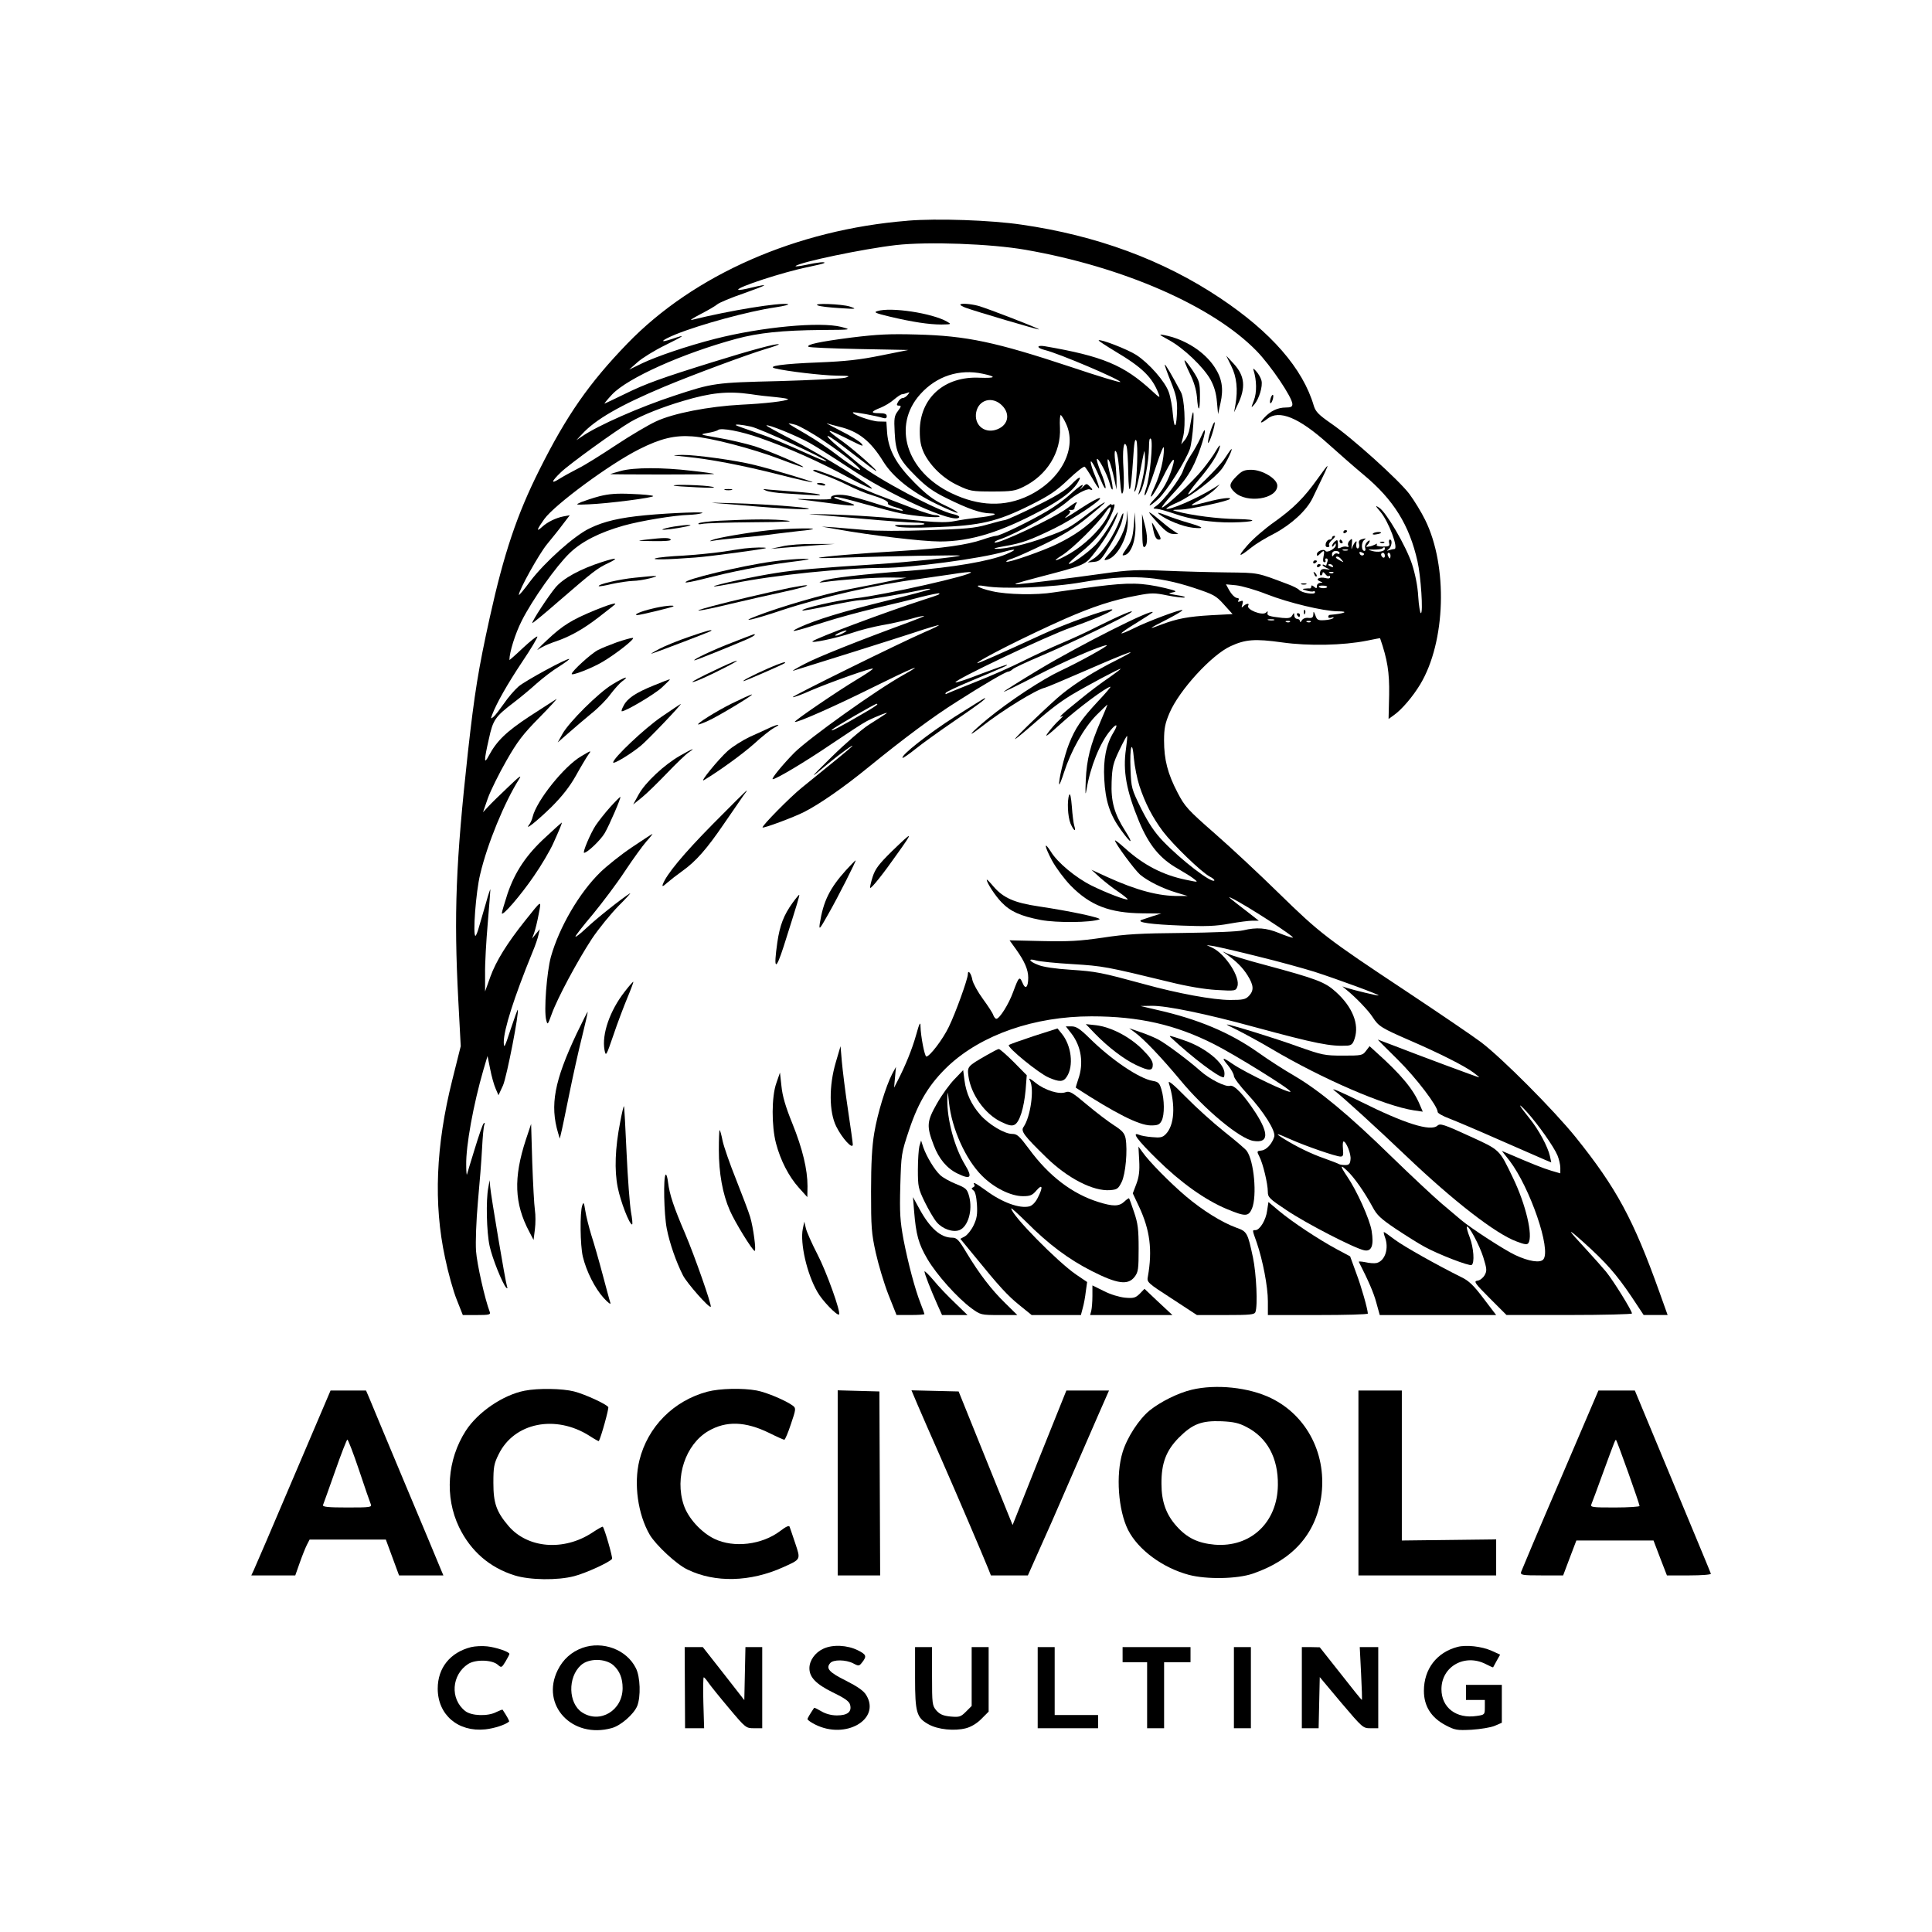 <?xml version="1.0" standalone="no"?>
<!DOCTYPE svg PUBLIC "-//W3C//DTD SVG 20010904//EN"
 "http://www.w3.org/TR/2001/REC-SVG-20010904/DTD/svg10.dtd">
<svg version="1.0" xmlns="http://www.w3.org/2000/svg"
 width="1024pt" height="1024pt" viewBox="0 0 1024 1024"
 preserveAspectRatio="xMidYMid meet">

<g transform="translate(0,1024) scale(0.1,-0.1)"
fill="#000000" stroke="none">
<path d="M4810 9070 c-588 -47 -1132 -286 -1485 -651 -203 -210 -322 -381
-466 -669 -119 -237 -188 -443 -263 -782 -61 -276 -81 -402 -116 -715 -64
-583 -75 -856 -51 -1313 l13 -245 -45 -180 c-87 -347 -100 -655 -38 -942 16
-78 44 -178 62 -222 l32 -81 74 0 c65 0 74 2 69 16 -26 68 -68 254 -73 324 -3
49 1 159 10 260 9 96 19 223 22 283 3 59 8 115 12 125 4 11 3 14 -4 7 -5 -5
-26 -66 -47 -135 -21 -69 -40 -129 -41 -135 -2 -5 -4 17 -4 50 -2 102 38 321
91 504 l22 74 14 -69 c7 -37 20 -84 29 -104 l15 -35 24 52 c20 45 87 390 78
401 -1 2 -18 -45 -38 -105 -31 -95 -35 -103 -36 -67 0 66 53 234 153 479 14
33 28 74 31 90 l7 30 -21 -25 -20 -25 11 30 c6 17 17 61 24 99 15 78 19 80
-72 -34 -95 -119 -154 -214 -184 -297 l-28 -78 0 95 c-1 52 6 172 14 265 8 94
14 175 14 180 0 6 -11 -26 -23 -70 -13 -44 -29 -101 -37 -127 -7 -27 -16 -48
-19 -48 -15 0 2 233 25 326 38 162 129 382 206 504 17 26 2 16 -56 -40 -43
-41 -92 -88 -107 -105 l-28 -30 26 75 c15 41 59 130 98 198 58 102 89 142 175
229 57 58 97 102 90 98 -8 -5 -71 -46 -141 -91 -126 -83 -175 -131 -217 -209
-26 -50 -27 -30 0 88 22 102 33 118 134 195 33 25 87 70 120 100 33 29 86 70
118 89 31 20 56 38 54 40 -8 7 -231 -114 -268 -145 -22 -19 -57 -60 -78 -91
-22 -31 -46 -63 -55 -70 -15 -13 -16 -11 -7 12 24 62 79 159 158 278 48 71 84
132 81 135 -4 3 -38 -25 -77 -61 -39 -37 -71 -65 -71 -63 0 41 31 140 65 207
55 110 183 291 254 359 64 62 159 110 286 146 93 26 270 55 346 57 24 1 55 4
69 9 32 9 -161 2 -300 -11 -135 -13 -218 -32 -294 -69 -81 -38 -238 -179 -315
-280 -33 -45 -61 -78 -61 -73 0 25 107 217 149 268 27 33 66 81 85 107 l36 47
-33 -6 c-41 -8 -86 -30 -114 -56 -33 -30 -28 -14 12 42 56 77 349 293 503 370
113 57 188 75 282 68 97 -7 316 -64 466 -121 65 -25 120 -44 121 -42 7 6 -177
85 -258 111 -46 14 -131 34 -189 44 -103 18 -104 18 -60 26 25 4 50 11 56 16
16 13 122 -7 221 -42 157 -55 318 -127 474 -212 58 -31 112 -57 119 -57 26 0
-286 192 -424 261 -76 39 -136 72 -134 74 7 8 159 -54 228 -92 36 -20 126 -77
200 -126 221 -149 570 -307 594 -269 3 5 -11 13 -32 17 -79 15 -406 189 -498
265 -27 23 -77 64 -111 92 -65 54 -78 77 -21 37 18 -12 71 -53 118 -89 47 -37
92 -70 100 -75 30 -15 -107 106 -170 152 -107 76 -99 78 42 7 60 -30 69 -33
53 -14 -11 12 -60 42 -110 67 -49 25 -82 42 -71 39 10 -4 39 -11 65 -18 101
-24 166 -76 233 -185 51 -82 149 -160 281 -224 59 -29 110 -50 113 -47 2 3
-29 22 -71 41 -59 28 -94 55 -158 119 -97 98 -137 171 -145 263 l-4 60 -42 1
c-39 1 -144 39 -135 48 4 4 123 -18 162 -30 11 -3 17 0 17 10 0 12 -11 16 -42
16 -46 0 -42 9 12 30 19 8 50 26 68 42 18 15 37 28 42 28 4 0 17 3 27 7 16 6
16 5 4 -10 -7 -9 -19 -17 -27 -17 -7 0 -18 -9 -24 -20 -9 -16 -8 -20 5 -20 13
0 12 -5 -6 -29 -19 -25 -21 -39 -17 -112 5 -108 23 -145 113 -234 55 -55 91
-81 165 -117 113 -56 178 -78 228 -79 54 -1 14 -15 -68 -23 -36 -4 -90 -12
-120 -18 -39 -8 -86 -7 -165 0 -191 20 -386 33 -520 36 -71 2 -105 2 -75 0 30
-3 155 -13 277 -24 122 -11 244 -20 272 -20 28 0 51 -3 51 -7 0 -5 -39 -7 -87
-6 -71 2 -82 0 -58 -8 19 -6 96 -8 210 -3 230 8 321 29 495 116 102 51 138 75
202 136 42 40 81 71 87 68 5 -3 23 -31 41 -62 17 -31 33 -54 35 -52 3 2 -7 31
-20 64 -14 32 -24 66 -24 74 0 19 25 -27 56 -100 12 -30 23 -46 23 -34 0 11
-11 49 -26 83 -14 35 -23 65 -20 68 8 8 54 -80 67 -127 6 -25 14 -40 16 -33 2
6 -3 38 -11 71 -19 70 -21 112 -4 72 5 -14 16 -52 23 -85 l13 -60 0 45 c0 25
-3 71 -7 103 -4 31 -4 57 0 57 10 0 18 -45 25 -149 6 -73 9 -89 16 -70 5 13 6
67 3 120 -7 102 1 163 16 124 4 -11 8 -74 9 -140 3 -141 14 -109 26 74 5 83 9
109 17 96 10 -18 4 -204 -8 -255 -5 -18 -4 -21 3 -10 5 8 16 53 25 100 9 47
18 94 21 105 2 11 4 -5 5 -35 1 -48 -11 -112 -34 -185 -3 -11 1 -7 10 9 21 35
44 160 45 236 0 36 3 51 10 44 13 -13 -5 -208 -26 -265 -8 -24 -10 -39 -4 -33
6 6 31 71 55 145 29 88 44 123 44 103 1 -55 -19 -137 -49 -203 -44 -94 -8 -54
42 46 50 102 73 126 52 56 -21 -69 -51 -123 -92 -165 -46 -48 -34 -49 18 -2
43 39 144 200 167 265 7 22 15 82 18 132 4 90 -2 82 -20 -25 -3 -20 -14 -47
-25 -60 l-19 -23 11 45 c13 59 6 198 -13 232 -50 94 -82 148 -85 145 -2 -2 12
-41 31 -88 27 -66 34 -97 34 -144 -2 -100 -14 -121 -22 -35 -3 41 -13 96 -22
121 -19 56 -105 154 -173 198 -45 29 -191 86 -199 77 -2 -2 38 -28 89 -59 143
-85 195 -136 229 -224 9 -24 6 -23 -35 15 -149 137 -261 184 -569 237 -44 7
-44 -9 0 -20 76 -18 410 -161 401 -170 -3 -3 -120 32 -259 79 -401 133 -554
166 -820 173 -143 4 -206 1 -345 -16 -170 -22 -241 -37 -229 -49 4 -4 124 -9
268 -12 l262 -5 -145 -29 c-113 -23 -186 -31 -330 -37 -189 -7 -281 -20 -230
-32 61 -15 248 -37 323 -38 71 -1 77 -2 47 -11 -19 -5 -177 -13 -350 -18 -341
-8 -352 -10 -555 -77 -183 -60 -406 -158 -490 -216 l-30 -20 30 32 c71 78 204
154 435 251 153 64 439 170 538 200 41 12 72 23 70 25 -7 7 -148 -31 -353 -95
-267 -83 -354 -114 -465 -169 -52 -25 -99 -48 -105 -50 -5 -2 13 20 40 49 83
87 373 217 657 294 119 32 243 45 453 47 159 1 160 1 105 16 -113 29 -423 0
-670 -63 -145 -37 -307 -92 -385 -129 l-70 -34 45 40 c25 22 90 62 145 89 106
52 114 60 39 34 -74 -25 -62 -9 18 24 129 52 384 122 528 143 47 7 77 15 66
17 -44 9 -306 -33 -511 -84 -11 -2 12 12 50 32 39 20 78 43 87 51 9 8 72 35
140 58 132 47 141 54 39 30 -35 -9 -66 -14 -68 -11 -12 12 238 94 372 121 44
9 81 18 84 21 8 8 -33 4 -97 -10 -34 -7 -59 -10 -55 -6 24 21 359 91 532 111
169 19 503 7 686 -25 517 -90 993 -298 1225 -536 75 -77 190 -247 190 -282 0
-14 -8 -18 -35 -18 -42 0 -81 -18 -114 -54 -29 -31 -20 -34 16 -6 63 50 167 7
322 -132 57 -51 141 -125 188 -164 159 -132 243 -267 286 -459 18 -78 31 -275
18 -275 -4 0 -11 40 -14 88 -3 56 -16 119 -33 172 -31 95 -137 276 -174 299
-22 14 -22 12 6 -21 44 -51 99 -198 74 -198 -5 0 -17 -3 -27 -6 -14 -5 -15 -4
-4 4 17 12 23 52 8 52 -5 0 -7 -8 -4 -19 4 -15 -1 -18 -34 -18 -24 0 -36 4
-32 10 4 6 1 7 -8 1 -8 -4 -23 -10 -34 -11 -15 -3 -17 -1 -7 9 6 6 12 16 12
21 0 5 -7 2 -15 -7 -8 -8 -12 -22 -9 -30 3 -9 1 -16 -4 -16 -17 0 -18 44 -2
57 12 10 11 11 -8 6 -17 -4 -22 -11 -19 -24 3 -11 1 -22 -4 -25 -9 -5 -13 10
-9 31 3 18 -18 -9 -24 -30 -3 -11 -4 -3 -1 18 3 33 2 36 -11 22 -9 -8 -12 -20
-8 -26 4 -7 1 -10 -7 -7 -8 3 -22 1 -32 -4 -9 -5 -17 -5 -16 -1 1 4 1 16 0 27
-1 15 -4 16 -16 6 -8 -7 -15 -18 -15 -24 0 -6 5 -4 10 4 9 13 10 13 10 0 0
-17 -47 -43 -55 -30 -8 13 -45 -1 -45 -17 0 -12 2 -12 16 1 22 23 26 20 19
-14 -4 -20 -3 -30 5 -30 6 0 8 5 5 10 -3 6 -1 10 5 10 7 0 9 -7 6 -16 -3 -9
-6 -18 -6 -20 0 -3 -4 -2 -10 1 -5 3 -10 4 -10 0 0 -3 10 -10 23 -16 21 -9 21
-9 -5 -6 -19 3 -28 -1 -31 -15 -3 -10 -1 -18 4 -18 5 0 9 6 9 13 1 7 6 5 14
-5 7 -10 16 -15 19 -11 4 3 7 1 7 -6 0 -7 -9 -9 -24 -5 -32 8 -58 -6 -30 -17
17 -7 17 -8 2 -8 -10 -1 -18 -8 -18 -17 0 -14 -3 -14 -15 -4 -10 9 -15 9 -15
1 0 -6 -3 -10 -7 -10 -5 1 -17 0 -28 -1 -15 -1 -13 -4 9 -10 16 -5 33 -7 38
-4 4 3 8 0 8 -6 0 -14 -71 -3 -85 14 -5 6 -32 20 -60 30 -164 62 -152 60 -320
62 -88 1 -237 5 -330 9 -146 6 -192 4 -320 -14 -194 -27 -386 -51 -455 -57
-41 -4 -15 5 95 34 267 70 253 64 312 139 54 68 106 158 117 203 4 14 -11 -8
-33 -49 -22 -41 -60 -94 -83 -118 -44 -45 -135 -109 -143 -101 -3 2 27 30 65
61 70 57 117 112 150 177 25 50 35 84 21 76 -6 -4 -11 -3 -11 2 0 6 -28 -18
-62 -52 -73 -72 -129 -112 -224 -159 -75 -37 -262 -102 -270 -94 -3 3 12 11
33 17 21 7 97 41 169 76 95 46 157 83 227 140 53 43 95 79 93 81 -2 3 -43 -25
-90 -61 -100 -76 -112 -83 -228 -125 -98 -36 -206 -61 -258 -60 -21 1 -3 6 44
14 93 16 137 32 266 95 98 48 265 160 238 160 -9 0 -49 -22 -89 -48 -90 -59
-111 -70 -81 -44 15 14 18 22 10 26 -7 3 -4 4 7 3 11 -1 20 3 20 8 0 6 4 16 9
24 11 17 -3 10 -49 -24 -72 -53 -370 -193 -383 -180 -3 3 9 10 27 16 95 33
299 148 361 203 38 34 101 68 116 62 18 -7 18 -1 -2 18 -14 14 -17 14 -37 -7
-12 -13 -16 -15 -8 -5 26 33 -1 18 -54 -30 -29 -27 -84 -67 -123 -90 -91 -54
-251 -132 -272 -132 -8 0 -41 -9 -72 -20 -81 -28 -215 -47 -428 -60 -226 -13
-433 -31 -440 -37 -2 -2 65 -1 150 2 210 7 603 14 598 10 -7 -7 -270 -34 -433
-45 -315 -20 -440 -31 -535 -46 -114 -17 -341 -66 -336 -72 2 -2 51 6 108 17
212 43 584 81 788 81 148 0 517 49 644 86 65 18 69 12 8 -14 -84 -36 -284 -70
-507 -87 -248 -18 -430 -39 -465 -54 -23 -10 -22 -10 10 -6 81 12 271 25 350
24 l85 -1 -90 -18 c-49 -11 -149 -30 -220 -44 -128 -25 -356 -91 -485 -141
-99 -38 -16 -20 135 31 209 69 510 138 725 165 41 6 119 17 173 25 54 9 101
14 103 11 15 -14 -460 -121 -611 -138 -94 -10 -292 -55 -282 -65 2 -2 66 9
143 26 76 16 149 29 163 29 21 -2 222 32 346 58 17 3 28 3 25 0 -3 -3 -107
-31 -230 -61 -235 -58 -372 -100 -462 -141 -68 -32 -29 -24 130 27 68 22 190
55 270 74 81 19 190 45 241 59 52 13 97 22 99 20 5 -5 1 -7 -83 -34 -204 -66
-569 -203 -588 -220 -14 -13 125 16 208 44 43 15 115 33 159 41 45 7 112 23
151 33 38 11 71 18 73 16 2 -1 -34 -16 -80 -33 -270 -99 -483 -184 -553 -221
-44 -23 -71 -39 -60 -36 140 43 530 166 634 200 74 25 136 43 138 42 1 -2 -32
-19 -75 -37 -129 -56 -705 -340 -700 -345 3 -3 47 13 98 36 106 45 321 121
327 115 2 -2 -35 -28 -84 -57 -102 -61 -335 -220 -330 -225 8 -8 217 85 412
182 208 103 289 137 166 68 -143 -79 -504 -337 -581 -414 -62 -63 -125 -140
-114 -140 18 0 172 92 309 185 83 56 168 112 190 123 53 27 125 54 101 39 -10
-7 -51 -33 -90 -58 -39 -25 -127 -101 -196 -169 -125 -123 -127 -127 -15 -33
58 48 140 107 120 86 -9 -10 -94 -80 -265 -218 -61 -49 -214 -204 -208 -211 6
-5 165 54 220 82 81 41 211 131 343 239 183 149 341 267 467 346 139 89 259
159 272 159 5 0 17 6 25 14 9 7 72 37 141 66 156 66 458 212 485 234 25 20
-60 -16 -182 -77 -48 -25 -133 -64 -188 -87 -55 -23 -147 -66 -205 -95 -58
-29 -170 -79 -250 -110 -80 -32 -149 -60 -154 -63 -5 -3 -6 0 -3 6 4 5 58 31
120 57 198 83 208 88 204 91 -2 2 -61 -19 -133 -46 -71 -28 -133 -49 -139 -47
-20 7 483 246 615 292 131 46 238 94 212 95 -30 1 -247 -77 -366 -132 -217
-100 -346 -157 -346 -153 0 13 264 146 465 235 149 65 254 100 385 124 74 14
89 14 157 0 41 -8 82 -13 91 -11 9 2 -8 8 -38 12 -49 8 -52 10 -25 15 26 5 22
8 -40 23 -124 29 -189 30 -365 8 -91 -12 -192 -26 -225 -31 -90 -15 -247 -12
-325 6 -78 17 -108 39 -38 27 95 -17 357 -7 514 21 246 42 394 35 592 -30 105
-35 117 -41 159 -88 l46 -51 -114 -6 c-122 -7 -179 -18 -262 -49 -77 -30 -72
-24 27 26 48 25 86 47 83 50 -7 7 -188 -61 -261 -98 -32 -16 -60 -27 -62 -25
-3 2 34 28 81 56 47 29 85 54 85 56 0 21 -388 -175 -603 -304 -103 -62 -187
-115 -187 -118 0 -2 78 36 173 85 146 76 344 162 373 162 15 0 -147 -90 -244
-135 -98 -46 -271 -160 -387 -255 -91 -75 -120 -110 -35 -44 113 89 292 199
339 209 9 2 108 44 221 93 234 102 299 124 160 54 -116 -58 -217 -121 -290
-180 -55 -44 -250 -231 -250 -239 0 -3 30 21 68 54 114 100 165 139 232 180
82 49 260 144 260 138 0 -2 -28 -23 -62 -47 -35 -23 -107 -77 -160 -121 -91
-73 -116 -97 -85 -82 6 4 -2 -6 -19 -22 -17 -15 -44 -46 -60 -68 -21 -29 -2
-15 71 51 87 79 241 194 261 194 3 0 -26 -35 -66 -77 -90 -97 -120 -141 -154
-226 -25 -62 -59 -207 -51 -215 1 -2 13 27 25 65 37 114 104 233 170 301 33
33 60 59 60 57 0 -2 -16 -41 -36 -87 -55 -127 -74 -203 -79 -313 -3 -74 -2
-87 4 -50 20 120 71 248 127 314 33 40 43 33 16 -11 -39 -64 -55 -144 -49
-248 6 -116 30 -189 89 -270 54 -75 69 -78 22 -4 -58 91 -76 155 -72 259 3 80
8 100 41 169 21 44 39 77 41 75 2 -2 -1 -33 -6 -69 -17 -117 2 -220 69 -383
53 -127 111 -198 207 -252 33 -19 72 -43 85 -54 23 -18 23 -18 -44 -4 -121 25
-224 78 -322 167 -29 26 -53 45 -53 41 0 -15 105 -157 133 -181 42 -35 121
-74 192 -95 l60 -18 -45 0 c-106 -2 -226 30 -380 100 l-85 39 45 -41 c25 -22
69 -57 98 -76 29 -20 51 -38 49 -40 -7 -6 -112 34 -191 73 -83 41 -181 122
-216 180 -39 61 -34 28 6 -47 22 -40 66 -99 99 -133 104 -106 207 -145 380
-147 l100 -1 -45 -14 c-25 -8 -52 -17 -60 -20 -29 -13 54 -24 215 -30 124 -5
180 -3 250 10 50 9 105 16 124 16 l33 0 -55 43 c-109 84 -115 89 -88 76 72
-34 342 -209 323 -209 -7 0 -40 11 -74 25 -66 27 -117 31 -188 14 -26 -7 -164
-12 -320 -14 -225 -2 -302 -6 -425 -25 -124 -18 -179 -21 -322 -18 l-172 4 36
-50 c44 -62 63 -106 63 -148 0 -52 -15 -65 -30 -28 -16 38 -20 33 -50 -48 -23
-64 -72 -142 -89 -142 -5 0 -12 9 -16 19 -3 11 -28 49 -55 86 -27 37 -52 82
-56 101 -6 35 -24 57 -24 30 0 -25 -66 -208 -101 -279 -31 -65 -101 -157 -119
-157 -9 0 -30 108 -31 161 0 26 -6 16 -23 -46 -21 -75 -57 -164 -99 -245 l-18
-35 5 55 5 55 -20 -37 c-33 -64 -78 -210 -95 -313 -12 -71 -17 -161 -17 -310
0 -188 2 -222 25 -325 14 -63 44 -163 67 -222 l43 -108 74 0 c41 0 74 2 74 5
0 2 -9 27 -20 55 -30 76 -66 212 -91 340 -18 99 -21 139 -17 285 5 168 5 171
47 297 51 152 109 245 208 339 177 165 456 262 758 262 252 0 445 -44 649
-147 113 -57 406 -239 406 -252 0 -14 -237 99 -307 147 -55 38 -61 36 -24 -8
17 -21 31 -46 31 -56 0 -10 33 -54 73 -97 85 -92 150 -195 141 -225 -11 -37
-41 -70 -67 -73 -26 -3 -26 -4 -12 -32 19 -36 45 -144 45 -187 0 -29 8 -37
100 -98 104 -70 360 -202 411 -212 39 -8 52 25 39 104 -10 61 -79 214 -130
288 -38 56 -38 67 1 29 36 -33 93 -115 134 -191 23 -44 44 -63 124 -117 53
-35 121 -78 151 -94 72 -40 238 -104 250 -97 17 10 11 92 -10 147 -11 28 -18
54 -15 56 9 10 67 -98 87 -162 19 -62 20 -72 7 -95 -8 -14 -25 -28 -38 -29
-21 -3 -15 -13 65 -93 l89 -89 332 0 c183 0 333 4 333 8 0 15 -98 173 -137
221 -21 25 -67 77 -103 116 -106 114 -110 124 -16 40 118 -106 174 -170 253
-287 l65 -98 64 0 63 0 -44 123 c-137 383 -227 550 -443 819 -116 144 -391
420 -502 504 -41 31 -219 152 -395 269 -424 281 -459 308 -675 519 -102 100
-255 243 -341 318 -144 126 -159 143 -197 216 -53 101 -72 176 -72 277 0 65 6
92 29 146 51 120 223 308 324 354 78 36 129 40 272 20 142 -20 324 -16 450 9
38 8 70 14 70 13 39 -113 50 -180 48 -300 l-3 -128 29 21 c41 29 100 98 139
163 135 225 147 626 26 871 -20 41 -58 103 -84 138 -56 74 -304 298 -417 375
-63 44 -79 60 -89 91 -58 199 -227 392 -497 572 -302 202 -656 332 -1052 389
-161 24 -449 34 -605 21z m399 -811 c76 -16 69 -24 -17 -21 -187 9 -317 -108
-317 -283 0 -53 6 -81 23 -118 35 -69 102 -134 180 -170 63 -30 73 -32 182
-32 102 0 121 3 165 25 124 61 199 182 193 312 -2 38 0 68 4 68 3 0 16 -19 27
-43 63 -131 -24 -300 -197 -384 -127 -61 -263 -57 -409 13 -239 114 -316 358
-165 525 86 96 207 135 331 108z m-1231 -108 c37 -6 98 -13 135 -16 38 -4 67
-9 64 -11 -10 -10 -123 -23 -249 -29 -170 -9 -359 -45 -452 -89 -39 -18 -134
-74 -211 -125 -77 -51 -166 -107 -199 -123 -33 -17 -77 -41 -98 -54 -50 -32
-48 -18 5 33 43 42 292 222 369 267 62 36 170 79 279 111 147 44 237 53 357
36z m1333 -60 c48 -48 31 -111 -36 -130 -62 -17 -113 30 -101 94 13 67 86 87
137 36z m-946 -187 c118 -78 235 -177 180 -150 -16 8 -65 41 -109 75 -43 34
-119 84 -167 112 -49 28 -89 52 -89 54 0 2 17 -1 38 -7 20 -6 87 -43 147 -84z
m-385 75 c48 -10 400 -172 400 -183 0 -3 -26 6 -57 20 -186 83 -237 105 -323
134 -52 18 -97 34 -99 36 -8 7 28 4 79 -7z m1884 -487 c-38 -65 -117 -141
-192 -185 -74 -43 -107 -50 -41 -9 55 35 189 168 226 223 36 55 42 31 7 -29z
m1476 -161 c0 -14 -38 -20 -68 -11 -25 7 -24 8 11 7 20 0 40 3 44 6 9 9 13 9
13 -2z m-197 -8 c-7 -2 -19 -2 -25 0 -7 3 -2 5 12 5 14 0 19 -2 13 -5z m-43
-14 c0 -5 -5 -7 -11 -3 -6 3 -15 0 -20 -7 -7 -11 -9 -10 -9 4 0 10 8 17 20 17
11 0 20 -5 20 -11z m130 -4 c0 -12 -19 -12 -23 0 -4 9 -1 12 9 8 7 -3 14 -7
14 -8z m110 -11 c0 -8 -4 -12 -10 -9 -5 3 -10 10 -10 16 0 5 5 9 10 9 6 0 10
-7 10 -16z m30 1 c0 -8 -2 -15 -4 -15 -2 0 -6 7 -10 15 -3 8 -1 15 4 15 6 0
10 -7 10 -15z m-259 -22 c13 -15 12 -15 -8 -4 -24 12 -29 21 -14 21 5 0 15 -7
22 -17z m-46 -33 c3 -6 -1 -7 -9 -4 -18 7 -21 14 -7 14 6 0 13 -4 16 -10z m2
-36 c-3 -3 -12 -4 -19 -1 -8 3 -5 6 6 6 11 1 17 -2 13 -5z m-352 -114 c115
-45 299 -89 374 -90 65 0 39 -12 -41 -19 -5 -1 -8 -5 -8 -11 0 -5 8 -7 18 -3
9 3 13 2 9 -3 -4 -4 -25 -10 -47 -11 -34 -2 -40 1 -48 25 -9 23 -11 24 -11 6
-1 -17 -7 -21 -26 -19 -15 2 -29 -3 -35 -13 -5 -10 -10 -12 -10 -4 0 6 -7 12
-15 12 -8 0 -15 8 -15 18 -1 16 -1 16 -11 0 -7 -13 -19 -16 -52 -13 -71 8 -82
12 -79 26 3 11 1 11 -8 2 -20 -18 -107 17 -94 38 8 13 -10 11 -25 -3 -11 -11
-12 -9 -6 9 5 19 3 22 -11 16 -12 -4 -15 -3 -10 5 4 7 2 12 -4 12 -14 0 -33
19 -49 49 l-13 24 53 -5 c30 -3 104 -24 164 -48z m319 38 c-6 -9 -44 -6 -44 3
0 4 11 6 24 5 13 0 22 -4 20 -8z m-281 -175 c-7 -2 -21 -2 -30 0 -10 3 -4 5
12 5 17 0 24 -2 18 -5z m84 -9 c-3 -3 -12 -4 -19 -1 -8 3 -5 6 6 6 11 1 17 -2
13 -5z m110 0 c-3 -3 -12 -4 -19 -1 -8 3 -5 6 6 6 11 1 17 -2 13 -5z m-2477
-59 c-14 -8 -32 -14 -40 -14 -8 0 -1 6 15 14 40 18 57 18 25 0z m180 -379 c0
-2 -30 -22 -67 -43 -124 -73 -188 -106 -173 -90 12 12 227 137 237 137 2 0 3
-2 3 -4z m1389 -431 c30 -91 69 -167 125 -242 54 -71 204 -216 248 -239 16 -8
27 -18 24 -21 -15 -15 -176 109 -272 209 -44 46 -75 92 -115 171 -52 106 -53
111 -57 208 -5 123 9 166 18 58 4 -42 17 -107 29 -144z m631 -905 c107 -26
240 -63 295 -80 121 -39 347 -122 342 -126 -3 -3 -132 28 -172 41 l-20 7 20
-17 c49 -39 120 -113 141 -147 31 -48 46 -57 200 -124 150 -65 286 -133 334
-169 19 -14 32 -25 29 -25 -6 0 -326 119 -454 169 -44 17 -81 31 -82 31 -2 0
46 -48 106 -107 98 -97 211 -246 211 -277 0 -6 28 -22 63 -35 34 -13 154 -64
267 -114 113 -49 220 -96 238 -104 l34 -14 -7 33 c-11 50 -60 141 -108 200
-60 74 -68 93 -13 33 57 -63 142 -183 161 -229 8 -20 15 -49 15 -65 l0 -30
-48 14 c-44 13 -108 39 -224 89 l-38 16 41 -52 c108 -142 222 -472 179 -523
-16 -20 -77 -11 -149 23 -56 26 -235 142 -287 186 -16 13 -62 52 -103 87 -40
34 -160 146 -265 248 -227 222 -383 351 -514 428 -54 31 -141 87 -194 125
-149 105 -316 176 -538 226 l-85 20 60 1 c77 1 287 -42 546 -113 325 -88 401
-103 491 -98 21 2 29 9 38 38 25 76 -12 168 -100 247 -57 52 -102 69 -373 142
-92 24 -182 52 -200 60 -32 15 -32 15 -7 -2 55 -40 85 -70 112 -112 33 -53 35
-80 8 -109 -18 -19 -31 -22 -100 -22 -89 0 -276 34 -460 85 -224 61 -250 66
-384 75 -81 5 -149 15 -174 26 -50 19 -56 37 -9 23 17 -5 104 -14 192 -19 161
-10 178 -13 515 -95 93 -23 182 -38 247 -42 101 -6 103 -5 111 18 18 48 -63
173 -133 206 l-30 14 40 -6 c22 -4 128 -28 235 -55z m171 -969 c78 -35 240
-91 264 -91 14 0 16 7 13 40 -2 22 -1 40 3 40 14 0 41 -67 37 -95 -2 -24 -8
-30 -28 -30 -14 0 -29 2 -35 6 -5 3 -39 16 -75 29 -70 24 -151 64 -215 104
-53 33 -42 32 36 -3z"/>
<path d="M6911 6994 c0 -11 3 -14 6 -6 3 7 2 16 -1 19 -3 4 -6 -2 -5 -13z"/>
<path d="M6875 6980 c3 -5 8 -10 11 -10 2 0 4 5 4 10 0 6 -5 10 -11 10 -5 0
-7 -4 -4 -10z"/>
<path d="M6557 4781 c34 -17 116 -61 182 -100 272 -161 602 -303 754 -326 l48
-7 -15 35 c-34 83 -99 161 -234 282 l-33 30 -19 -25 c-18 -24 -24 -25 -122
-25 -98 0 -110 3 -238 48 -124 45 -358 117 -377 117 -4 0 20 -13 54 -29z"/>
<path d="M7070 4462 c48 -37 229 -202 383 -349 252 -240 474 -412 585 -453 44
-17 57 -18 63 -8 25 39 -14 204 -81 343 -75 156 -67 148 -235 225 -131 60
-152 67 -166 54 -36 -33 -175 11 -409 128 -97 48 -159 75 -140 60z"/>
<path d="M4335 8621 c11 -5 63 -11 115 -14 90 -6 93 -5 55 8 -42 14 -206 20
-170 6z"/>
<path d="M5090 8625 c0 -3 12 -10 28 -16 48 -18 386 -118 389 -115 4 4 -272
111 -322 125 -42 11 -95 15 -95 6z"/>
<path d="M4650 8591 c-21 -6 -10 -11 65 -29 122 -29 209 -42 275 -42 53 1 54
1 30 15 -78 45 -299 79 -370 56z"/>
<path d="M6195 8438 c79 -43 184 -144 221 -210 20 -37 30 -72 34 -118 l6 -65
13 59 c17 76 8 131 -32 191 -54 82 -158 148 -267 169 -31 6 -28 3 25 -26z"/>
<path d="M6526 8300 c29 -58 36 -126 22 -205 l-7 -40 19 40 c44 91 38 153 -21
217 l-40 43 27 -55z"/>
<path d="M6305 8263 c23 -46 35 -87 39 -126 6 -85 16 -82 16 5 0 70 -3 79 -37
132 -21 31 -40 56 -44 56 -4 0 8 -30 26 -67z"/>
<path d="M6644 8278 c17 -54 18 -119 2 -160 -16 -42 -16 -42 2 -22 25 29 46
97 38 127 -3 13 -15 35 -27 48 -15 17 -19 19 -15 7z"/>
<path d="M6735 8130 c-4 -12 -5 -24 -2 -27 3 -2 8 5 12 17 4 12 5 24 2 27 -3
2 -8 -5 -12 -17z"/>
<path d="M6416 7955 c-10 -31 -15 -59 -13 -62 7 -6 39 95 35 108 -2 6 -12 -15
-22 -46z"/>
<path d="M6361 7915 c-11 -24 -33 -64 -49 -87 -16 -24 -35 -61 -42 -83 -13
-41 -105 -162 -141 -186 -20 -14 -20 -14 3 -16 13 -1 55 -13 93 -26 83 -30
198 -47 303 -46 129 2 151 16 28 18 -98 1 -240 19 -321 41 -26 7 -24 8 22 9
48 1 249 44 261 56 12 11 -48 4 -119 -15 -99 -26 -104 -25 -39 11 30 16 66 42
80 56 l25 26 -35 -22 c-86 -54 -236 -118 -248 -107 -2 3 26 19 63 35 71 33
191 124 231 176 22 29 59 105 51 105 -2 0 -18 -22 -36 -50 -31 -47 -176 -190
-193 -190 -5 0 19 33 52 73 65 76 104 136 115 177 4 16 -3 10 -19 -17 -13 -24
-46 -69 -71 -100 -51 -64 -200 -203 -216 -203 -6 0 22 35 62 78 52 56 83 99
110 157 31 68 64 175 53 175 -2 0 -12 -20 -23 -45z"/>
<path d="M3636 7819 c125 -12 298 -45 491 -94 97 -25 178 -43 180 -41 4 3
-205 66 -306 91 -97 25 -318 55 -386 54 -59 -2 -59 -2 21 -10z"/>
<path d="M6984 7703 c-72 -101 -128 -157 -229 -229 -50 -35 -115 -91 -144
-125 -55 -63 -47 -66 24 -9 21 17 75 50 119 72 90 48 171 122 203 188 70 145
82 170 78 170 -2 0 -25 -30 -51 -67z"/>
<path d="M3291 7744 c-30 -8 -56 -16 -57 -17 -1 -1 123 -2 276 -2 153 0 277 1
275 3 -1 2 -56 10 -121 17 -152 18 -304 18 -373 -1z"/>
<path d="M4310 7746 c0 -3 24 -12 53 -22 28 -9 86 -34 127 -54 41 -21 98 -45
127 -53 62 -19 95 -35 89 -46 -3 -4 16 -13 42 -20 26 -7 42 -15 36 -18 -6 -2
-67 14 -135 36 -68 22 -143 43 -166 46 -46 7 -87 -1 -77 -16 3 -6 -36 -8 -103
-5 -59 2 -90 2 -68 -1 22 -2 89 -10 148 -18 142 -20 179 -19 112 2 -77 24 -81
25 -69 29 5 3 75 -14 155 -37 79 -22 167 -45 194 -50 75 -15 205 -26 205 -17
0 4 -11 8 -24 8 -13 0 -63 15 -112 34 -49 19 -141 54 -204 78 -63 25 -130 53
-149 62 -36 19 -160 66 -173 66 -5 0 -8 -2 -8 -4z"/>
<path d="M6554 7716 c-40 -40 -42 -55 -10 -85 65 -61 226 -36 226 35 0 36 -79
84 -138 84 -37 0 -50 -6 -78 -34z"/>
<path d="M5675 7669 c-27 -27 -85 -63 -182 -110 -78 -39 -152 -72 -165 -75
-13 -2 -57 -13 -98 -25 -62 -18 -116 -23 -310 -29 -136 -5 -277 -5 -335 1 -55
5 -129 11 -165 14 l-65 4 80 -14 c177 -32 453 -65 547 -65 163 0 324 50 543
168 99 54 156 97 184 139 29 45 13 41 -34 -8z"/>
<path d="M4330 7676 c0 -2 11 -6 25 -8 13 -3 22 -1 19 3 -5 9 -44 13 -44 5z"/>
<path d="M3571 7666 c2 -2 58 -6 124 -9 79 -4 106 -3 80 3 -39 9 -213 14 -204
6z"/>
<path d="M3843 7643 c9 -2 25 -2 35 0 9 3 1 5 -18 5 -19 0 -27 -2 -17 -5z"/>
<path d="M4059 7640 c13 -6 58 -13 100 -15 180 -12 205 -13 180 -5 -14 4 -70
10 -125 14 -54 4 -117 9 -139 11 -34 4 -36 4 -16 -5z"/>
<path d="M3178 7610 c-35 -9 -78 -24 -97 -31 -34 -15 -33 -15 40 -12 103 4
350 36 341 44 -4 4 -55 9 -114 11 -79 4 -122 0 -170 -12z"/>
<path d="M3785 7574 c33 -2 137 -11 232 -19 94 -8 204 -14 245 -14 114 2 -180
27 -377 32 -88 3 -133 3 -100 1z"/>
<path d="M5972 7495 c-3 -53 -41 -133 -89 -185 -35 -39 -36 -42 -13 -36 57 17
114 131 107 215 l-3 46 -2 -40z"/>
<path d="M6091 7523 c2 -6 26 -34 52 -62 35 -37 55 -51 75 -51 l27 0 -27 18
c-15 9 -50 37 -79 62 -29 24 -50 39 -48 33z"/>
<path d="M6145 7514 c37 -30 123 -65 177 -71 67 -7 59 2 -23 26 -35 10 -89 28
-119 40 -41 16 -50 17 -35 5z"/>
<path d="M5939 7493 c-34 -92 -97 -186 -144 -215 l-30 -19 34 3 c31 3 38 11
86 90 29 47 57 105 62 127 12 47 8 55 -8 14z"/>
<path d="M6009 7452 c-5 -60 -12 -82 -37 -117 -26 -38 -28 -42 -10 -37 34 9
59 81 56 159 l-3 68 -6 -73z"/>
<path d="M6054 7423 c1 -72 4 -89 14 -81 16 13 15 60 -2 123 l-13 50 1 -92z"/>
<path d="M3813 7480 c-56 -3 -105 -9 -110 -14 -5 -5 3 -6 18 -3 15 4 136 8
270 9 174 1 225 4 179 9 -67 8 -179 8 -357 -1z"/>
<path d="M6114 7425 c7 -32 16 -45 28 -45 14 0 13 6 -9 45 -13 25 -26 45 -27
45 -1 0 2 -20 8 -45z"/>
<path d="M3571 7449 c-30 -5 -57 -12 -60 -15 -7 -6 74 4 129 16 49 11 0 10
-69 -1z"/>
<path d="M4070 7429 c-109 -12 -272 -40 -295 -51 -17 -7 -16 -8 5 -4 14 3 77
10 140 16 63 5 147 14 185 20 39 5 99 12 135 16 36 3 67 8 69 10 7 7 -160 2
-239 -7z"/>
<path d="M7120 7419 c0 -5 5 -7 10 -4 6 3 10 8 10 11 0 2 -4 4 -10 4 -5 0 -10
-5 -10 -11z"/>
<path d="M7276 7411 c-3 -4 6 -6 19 -3 14 2 25 6 25 8 0 8 -39 4 -44 -5z"/>
<path d="M7060 7390 c0 -5 -6 -10 -14 -10 -7 0 -16 -9 -19 -20 -3 -13 0 -20
10 -20 8 0 11 5 8 10 -4 6 4 19 17 30 13 11 17 19 11 20 -7 0 -13 -4 -13 -10z"/>
<path d="M3425 7380 c-55 -6 -52 -7 38 -8 63 -1 96 2 92 8 -7 11 -34 11 -130
0z"/>
<path d="M7100 7370 c0 -5 5 -10 11 -10 5 0 7 5 4 10 -3 6 -8 10 -11 10 -2 0
-4 -4 -4 -10z"/>
<path d="M7318 7363 c7 -3 16 -2 19 1 4 3 -2 6 -13 5 -11 0 -14 -3 -6 -6z"/>
<path d="M4145 7344 l-60 -13 70 6 c39 3 115 9 170 13 l100 7 -110 0 c-60 1
-137 -5 -170 -13z"/>
<path d="M3945 7333 c-16 -2 -70 -10 -120 -18 -49 -7 -142 -16 -205 -20 -64
-3 -129 -9 -145 -14 -29 -9 66 -7 210 4 82 6 368 45 374 50 5 5 -66 4 -114 -2z"/>
<path d="M3190 7261 c-115 -37 -205 -86 -246 -135 -38 -46 -122 -174 -123
-188 -1 -5 62 47 140 115 183 158 204 175 264 203 58 28 43 30 -35 5z"/>
<path d="M4095 7264 c-167 -23 -475 -97 -461 -111 2 -2 40 5 84 16 166 43 322
73 462 91 112 14 130 18 80 18 -36 0 -110 -6 -165 -14z"/>
<path d="M6960 7259 c0 -5 5 -7 10 -4 6 3 10 8 10 11 0 2 -4 4 -10 4 -5 0 -10
-5 -10 -11z"/>
<path d="M6980 7239 c0 -5 5 -7 10 -4 6 3 10 8 10 11 0 2 -4 4 -10 4 -5 0 -10
-5 -10 -11z"/>
<path d="M6966 7197 c3 -10 9 -15 12 -12 3 3 0 11 -7 18 -10 9 -11 8 -5 -6z"/>
<path d="M3365 7178 c-83 -8 -201 -36 -191 -45 2 -2 34 3 70 12 37 8 86 15
109 16 23 0 65 7 92 14 59 15 43 16 -80 3z"/>
<path d="M6898 7143 c6 -2 18 -2 25 0 6 3 1 5 -13 5 -14 0 -19 -2 -12 -5z"/>
<path d="M4185 7124 c-105 -22 -320 -72 -408 -96 -139 -37 -75 -30 94 11 90
21 211 49 269 61 103 22 160 39 130 38 -8 0 -46 -7 -85 -14z"/>
<path d="M3154 7006 c-124 -51 -172 -81 -254 -158 -41 -38 -62 -61 -47 -50 16
12 52 28 80 38 83 27 156 67 242 134 44 34 82 64 84 66 13 13 -34 -1 -105 -30z"/>
<path d="M3457 7014 c-60 -14 -104 -33 -79 -34 16 0 185 41 191 46 9 9 -57 2
-112 -12z"/>
<path d="M3653 6865 c-56 -19 -128 -48 -160 -65 -32 -17 -49 -28 -38 -24 44
14 310 116 314 120 10 10 -20 2 -116 -31z"/>
<path d="M3885 6836 c-100 -38 -219 -94 -204 -96 7 0 181 70 272 109 26 11 47
23 47 26 0 6 13 11 -115 -39z"/>
<path d="M3270 6836 c-36 -13 -81 -31 -100 -41 -35 -17 -140 -113 -140 -127 0
-11 106 30 162 63 75 44 182 129 161 128 -10 0 -47 -11 -83 -23z"/>
<path d="M3783 6685 c-62 -29 -113 -56 -113 -59 0 -7 82 29 175 77 107 55 64
43 -62 -18z"/>
<path d="M4070 6697 c-79 -35 -139 -66 -129 -67 8 0 211 89 218 95 12 12 -20
2 -89 -28z"/>
<path d="M3245 6612 c-72 -43 -230 -200 -264 -262 l-25 -45 55 48 c29 26 85
73 122 104 38 30 84 77 103 104 20 26 47 57 62 68 43 32 12 23 -53 -17z"/>
<path d="M3465 6607 c-96 -39 -140 -68 -160 -108 -9 -16 -13 -29 -9 -29 21 0
173 90 212 126 26 24 45 43 42 43 -3 1 -41 -14 -85 -32z"/>
<path d="M3878 6511 c-84 -42 -194 -111 -176 -111 4 0 26 8 50 19 47 20 248
141 233 140 -6 0 -54 -22 -107 -48z"/>
<path d="M5062 6442 c-138 -88 -290 -207 -278 -219 2 -2 33 19 68 47 34 28
129 96 211 152 122 83 174 122 155 117 -2 0 -72 -44 -156 -97z"/>
<path d="M3505 6440 c-89 -61 -255 -218 -255 -241 0 -12 94 45 146 88 37 30
222 224 212 222 -1 0 -48 -31 -103 -69z"/>
<path d="M4080 6383 c-19 -9 -66 -31 -105 -48 -38 -18 -91 -51 -118 -75 -48
-43 -153 -171 -126 -155 86 52 204 138 265 192 40 37 88 75 106 85 41 21 25
22 -22 1z"/>
<path d="M3605 6235 c-83 -47 -185 -142 -220 -206 l-29 -53 47 38 c25 20 85
79 134 130 48 50 99 99 113 108 43 29 18 19 -45 -17z"/>
<path d="M3081 6232 c-90 -52 -237 -235 -258 -322 -3 -14 -11 -31 -17 -39 -31
-40 40 17 116 91 58 58 98 109 131 168 26 47 55 95 64 108 19 26 19 27 -36 -6z"/>
<path d="M3779 5873 c-157 -159 -247 -268 -266 -320 -5 -14 1 -12 23 8 16 14
52 42 80 62 73 52 130 117 222 252 45 66 91 132 102 148 12 15 20 27 18 27 -3
0 -83 -80 -179 -177z"/>
<path d="M5667 6027 c-12 -31 -8 -115 7 -152 17 -39 31 -48 20 -12 -4 12 -10
58 -13 102 -4 50 -9 73 -14 62z"/>
<path d="M3234 5962 c-28 -31 -62 -75 -77 -97 -28 -43 -71 -145 -61 -145 17 0
87 67 109 104 25 43 87 187 83 192 -2 1 -26 -23 -54 -54z"/>
<path d="M2893 5804 c-103 -94 -163 -184 -203 -301 -16 -50 -30 -96 -30 -103
0 -21 99 93 170 197 39 56 84 133 101 170 34 75 50 113 46 113 -1 0 -39 -34
-84 -76z"/>
<path d="M3349 5749 c-57 -38 -132 -98 -167 -132 -112 -109 -218 -292 -262
-448 -22 -80 -38 -287 -25 -335 7 -28 8 -27 29 31 31 86 137 283 213 399 36
54 100 132 141 174 42 42 69 72 61 67 -40 -24 -181 -136 -231 -184 -32 -30
-58 -50 -58 -45 0 5 42 59 93 119 50 61 127 163 169 227 43 65 94 135 114 158
20 22 34 40 32 40 -2 0 -51 -32 -109 -71z"/>
<path d="M4727 5728 c-69 -68 -88 -93 -102 -136 -9 -29 -15 -55 -13 -58 6 -5
72 78 144 181 87 122 85 123 -29 13z"/>
<path d="M4484 5628 c-87 -97 -120 -164 -139 -283 -5 -36 -1 -32 45 50 50 87
150 285 145 285 -2 0 -25 -24 -51 -52z"/>
<path d="M5230 5577 c0 -16 45 -85 78 -119 47 -49 100 -73 208 -94 87 -16 265
-14 311 3 18 7 -148 43 -322 69 -129 19 -187 45 -239 105 -20 24 -36 40 -36
36z"/>
<path d="M4201 5455 c-47 -65 -68 -120 -81 -210 -21 -147 -9 -154 34 -20 74
233 85 270 82 272 -1 2 -17 -17 -35 -42z"/>
<path d="M3311 4984 c-79 -101 -122 -226 -107 -309 7 -36 9 -33 47 78 21 63
55 152 74 198 19 45 33 84 32 85 -2 2 -22 -21 -46 -52z"/>
<path d="M3057 4763 c-119 -252 -143 -380 -99 -528 l9 -30 6 25 c4 14 23 106
43 205 20 99 51 239 69 310 18 72 31 131 30 133 -1 1 -27 -51 -58 -115z"/>
<path d="M5805 4760 c68 -70 153 -135 217 -165 70 -33 88 -32 88 2 0 20 -16
42 -58 84 -68 66 -163 115 -242 125 l-55 6 50 -52z"/>
<path d="M5678 4763 c53 -68 67 -159 37 -243 -8 -24 -14 -44 -13 -45 210 -136
334 -199 397 -200 38 0 47 4 58 25 16 31 15 112 -1 165 -10 34 -16 41 -46 46
-72 12 -220 112 -337 228 -49 48 -69 61 -93 61 l-31 0 29 -37z"/>
<path d="M5480 4749 c-69 -23 -129 -44 -133 -48 -11 -11 159 -150 211 -172 57
-25 78 -24 96 4 38 57 25 166 -27 229 l-22 27 -125 -40z"/>
<path d="M6015 4768 c47 -34 142 -134 241 -253 128 -155 314 -310 387 -322 80
-13 84 37 12 149 -62 95 -114 150 -136 143 -23 -8 -109 36 -157 79 -64 57
-185 147 -226 168 -22 11 -65 29 -96 39 l-55 19 30 -22z"/>
<path d="M6206 4741 c116 -108 252 -211 279 -211 3 0 5 9 5 21 0 54 -100 136
-211 174 -80 28 -87 29 -73 16z"/>
<path d="M4430 4610 c-37 -125 -36 -263 2 -340 31 -63 88 -125 88 -96 0 9 -12
93 -26 187 -14 93 -28 207 -32 252 l-7 82 -25 -85z"/>
<path d="M5229 4647 c-101 -58 -103 -60 -96 -111 13 -96 87 -200 171 -241 43
-21 59 -24 74 -16 26 14 49 87 58 184 l6 78 -69 70 c-38 38 -74 69 -79 69 -5
0 -34 -15 -65 -33z"/>
<path d="M5060 4521 c-25 -25 -68 -84 -94 -130 -54 -95 -56 -119 -17 -221 27
-72 70 -123 126 -150 70 -34 81 -22 40 46 -57 94 -96 242 -94 348 2 48 2 47 9
-19 15 -138 88 -300 174 -386 63 -64 153 -109 218 -109 39 0 50 5 72 31 32 37
35 16 6 -40 -12 -24 -29 -41 -44 -45 -52 -13 -145 21 -230 84 -54 39 -73 49
-62 31 4 -5 0 -12 -6 -14 -10 -4 -10 -8 1 -16 10 -6 16 -33 19 -75 3 -52 0
-74 -18 -111 -12 -25 -33 -51 -46 -58 l-24 -13 78 -95 c127 -156 171 -205 237
-258 l63 -51 130 0 131 0 10 38 c6 20 13 60 16 87 l7 50 -59 40 c-99 68 -343
316 -343 350 0 4 35 -28 78 -70 120 -121 227 -200 349 -262 136 -69 192 -76
227 -30 19 25 21 41 21 150 0 102 -4 133 -24 192 -13 39 -25 72 -27 74 -1 1
-13 -6 -25 -18 -28 -26 -60 -26 -137 -2 -138 43 -262 137 -367 280 -52 70 -64
81 -90 81 -41 0 -125 50 -170 102 -47 54 -74 112 -83 182 l-7 54 -45 -47z"/>
<path d="M4115 4500 c-26 -72 -26 -228 -2 -320 24 -91 68 -176 121 -235 l45
-50 1 58 c0 88 -26 198 -81 334 -35 86 -52 144 -57 195 l-8 73 -19 -55z"/>
<path d="M5459 4513 c24 -45 3 -193 -34 -246 -16 -22 2 -46 121 -162 113 -110
248 -180 338 -173 37 3 43 7 61 43 21 43 32 168 21 231 -6 28 -17 41 -62 70
-30 19 -94 68 -143 109 -77 65 -92 74 -113 66 -35 -13 -109 10 -158 49 -33 26
-40 29 -31 13z"/>
<path d="M6195 4500 c37 -119 30 -225 -17 -272 -17 -17 -29 -19 -72 -15 -28 2
-59 8 -68 12 -43 18 -11 -26 95 -130 125 -123 254 -215 369 -263 99 -41 115
-41 134 3 27 67 11 251 -28 305 -7 10 -60 55 -118 101 -58 46 -149 128 -204
184 -67 68 -96 92 -91 75z"/>
<path d="M3287 4292 c-27 -137 -31 -255 -13 -345 15 -76 62 -197 76 -197 4 0
1 30 -6 68 -6 37 -17 177 -23 311 -6 134 -12 246 -14 248 -2 1 -11 -36 -20
-85z"/>
<path d="M2787 4199 c-66 -202 -61 -338 18 -487 l23 -44 7 56 c4 31 4 77 0
103 -4 27 -10 140 -14 252 l-6 204 -28 -84z"/>
<path d="M3810 4145 c0 -122 20 -234 58 -320 26 -61 121 -215 132 -215 9 0 -7
123 -24 180 -8 27 -42 116 -74 197 -33 82 -65 174 -72 206 -6 31 -13 57 -16
57 -2 0 -4 -47 -4 -105z"/>
<path d="M4873 4165 c-4 -16 -8 -73 -8 -125 0 -88 2 -100 36 -170 20 -41 48
-89 63 -107 31 -37 86 -56 121 -43 46 18 71 105 52 178 -11 40 -16 45 -71 67
-32 13 -70 34 -83 47 -30 28 -71 96 -89 146 l-12 37 -9 -30z"/>
<path d="M6038 4089 c3 -55 -1 -87 -15 -124 l-19 -50 33 -70 c58 -124 72 -230
47 -371 -6 -30 -3 -33 127 -117 l133 -87 152 0 c129 0 153 2 158 16 13 33 5
203 -13 289 -28 131 -31 138 -88 158 -77 28 -178 91 -267 166 -85 72 -197 186
-231 235 l-21 29 4 -74z"/>
<path d="M3528 4014 c-13 -13 -9 -208 6 -286 15 -77 49 -175 86 -248 21 -41
139 -175 147 -166 7 6 -86 271 -135 386 -61 142 -83 208 -91 272 -3 27 -9 46
-13 42z"/>
<path d="M2588 3945 c-13 -66 -9 -236 7 -309 14 -65 68 -199 88 -221 7 -6 8
-4 4 8 -8 22 -85 479 -89 527 l-3 35 -7 -40z"/>
<path d="M4845 3820 c10 -123 23 -173 71 -254 49 -83 158 -205 234 -261 47
-34 50 -35 145 -35 l97 0 -64 63 c-73 71 -136 153 -205 267 -41 69 -52 80 -76
80 -61 0 -117 49 -173 151 l-35 64 6 -75z"/>
<path d="M3086 3851 c-13 -38 -11 -211 3 -271 19 -79 64 -168 111 -220 24 -26
39 -37 35 -25 -4 11 -22 79 -41 150 -19 72 -46 166 -60 209 -13 43 -28 102
-32 130 -7 44 -9 47 -16 27z"/>
<path d="M6716 3823 c-6 -49 -39 -103 -62 -103 -17 0 -18 4 7 -66 32 -94 59
-233 59 -311 l0 -73 265 0 c146 0 265 3 265 8 -2 27 -34 141 -62 215 l-32 88
-73 39 c-96 52 -232 142 -303 201 l-57 48 -7 -46z"/>
<path d="M4255 3727 c-15 -76 21 -237 77 -334 25 -46 106 -129 115 -120 11 11
-67 228 -114 318 -30 58 -58 121 -62 140 l-8 34 -8 -38z"/>
<path d="M7340 3684 c23 -59 2 -126 -43 -138 -12 -3 -39 -1 -60 4 -21 4 -37 5
-35 2 50 -98 79 -164 93 -217 l18 -65 309 0 308 0 -67 88 c-52 69 -78 94 -118
113 -127 63 -305 163 -353 199 -29 22 -54 40 -57 40 -2 0 0 -12 5 -26z"/>
<path d="M4900 3501 c0 -12 32 -94 67 -173 l26 -58 68 0 67 0 -65 63 c-36 34
-88 88 -114 120 -27 32 -49 53 -49 48z"/>
<path d="M5790 3371 c0 -31 -3 -66 -6 -78 l-6 -23 218 0 218 0 -74 69 -74 70
-25 -26 c-23 -22 -32 -25 -78 -21 -30 3 -77 17 -112 35 l-61 30 0 -56z"/>
<path d="M6316 2874 c-72 -17 -166 -64 -223 -110 -56 -46 -119 -142 -143 -221
-37 -120 -23 -308 29 -412 54 -106 184 -201 322 -238 95 -25 255 -22 338 6
211 72 333 208 363 403 34 223 -72 433 -264 527 -118 58 -293 76 -422 45z
m290 -197 c110 -56 169 -164 167 -308 -2 -198 -144 -332 -336 -316 -87 8 -145
35 -201 98 -55 61 -80 130 -80 224 -1 110 25 177 92 245 73 73 120 91 227 87
63 -3 91 -9 131 -30z"/>
<path d="M2781 2869 c-114 -22 -248 -113 -312 -212 -99 -154 -113 -350 -36
-511 62 -128 163 -215 295 -256 80 -25 228 -27 315 -4 60 15 191 75 201 92 4
8 -39 158 -49 170 -2 2 -27 -12 -57 -32 -150 -98 -340 -83 -442 35 -65 76 -81
122 -81 229 0 84 3 102 28 152 82 168 301 212 481 98 26 -17 49 -30 50 -28 12
21 54 173 50 180 -10 16 -123 68 -181 83 -62 16 -191 18 -262 4z"/>
<path d="M3750 2864 c-180 -48 -317 -186 -361 -364 -31 -125 -8 -287 55 -395
33 -55 142 -157 200 -184 146 -71 333 -66 506 12 96 43 94 40 65 127 -14 41
-27 81 -30 88 -3 8 -19 1 -49 -22 -97 -74 -247 -92 -350 -42 -70 34 -139 110
-162 179 -49 146 9 321 130 392 94 55 196 52 323 -10 40 -20 76 -36 80 -36 4
0 20 37 35 83 27 79 27 84 11 97 -36 27 -139 71 -192 81 -75 14 -196 11 -261
-6z"/>
<path d="M1555 2408 c-108 -255 -203 -475 -210 -490 l-13 -28 116 0 117 0 24
68 c13 37 30 79 38 95 l14 27 202 0 202 0 35 -95 35 -95 118 0 117 0 -16 38
c-8 20 -93 224 -189 452 -95 228 -181 432 -189 453 l-16 37 -94 0 -94 0 -197
-462z m348 40 c30 -90 58 -171 62 -180 7 -17 -3 -18 -125 -18 -101 0 -131 3
-128 13 3 6 31 87 64 179 32 92 62 168 65 168 4 0 32 -73 62 -162z"/>
<path d="M4440 2380 l0 -490 113 0 112 0 -2 488 -2 487 -111 3 -110 3 0 -491z"/>
<path d="M4864 2793 c18 -43 75 -172 126 -288 83 -189 215 -498 249 -582 l13
-33 98 0 98 0 57 128 c32 70 103 231 157 357 55 127 126 290 158 363 l58 132
-113 0 -113 0 -143 -356 -142 -357 -28 69 c-15 38 -80 197 -143 354 l-115 285
-125 3 -125 3 33 -78z"/>
<path d="M7200 2380 l0 -490 365 0 365 0 0 95 0 96 -250 -3 -250 -3 0 398 0
397 -115 0 -115 0 0 -490z"/>
<path d="M8270 2398 c-112 -260 -205 -481 -208 -490 -4 -16 6 -18 109 -18
l114 0 35 93 35 92 205 0 204 0 35 -92 36 -93 118 0 c65 0 117 4 115 9 -1 5
-93 225 -203 490 l-200 481 -96 0 -97 0 -202 -472z m360 37 c33 -92 60 -172
60 -177 0 -4 -59 -8 -131 -8 -121 0 -131 1 -124 18 4 9 31 82 60 162 67 183
67 182 71 177 2 -2 31 -79 64 -172z"/>
<path d="M2497 1510 c-111 -28 -177 -110 -177 -220 0 -139 108 -231 252 -216
47 5 106 24 126 41 3 3 -9 25 -34 63 -1 2 -16 -4 -33 -12 -45 -24 -132 -21
-165 5 -82 64 -73 193 16 250 40 25 127 22 157 -5 18 -16 20 -16 40 17 11 19
21 37 21 41 0 11 -71 35 -118 40 -26 3 -64 1 -85 -4z"/>
<path d="M3087 1506 c-58 -21 -103 -61 -131 -118 -92 -185 76 -366 287 -307
47 13 115 72 134 116 20 49 17 156 -7 202 -49 98 -175 145 -283 107z m165 -93
c32 -29 48 -68 48 -120 0 -119 -120 -191 -215 -129 -73 48 -77 186 -6 250 41
38 131 37 173 -1z"/>
<path d="M4363 1501 c-43 -20 -73 -62 -73 -103 0 -48 35 -84 124 -128 66 -32
88 -48 92 -67 9 -36 -14 -55 -70 -55 -29 0 -60 8 -83 22 -19 11 -36 20 -38 18
-21 -31 -35 -54 -35 -60 0 -4 18 -17 40 -28 161 -82 350 27 271 156 -13 22
-46 45 -107 76 -89 44 -108 65 -84 93 16 20 83 19 122 -1 30 -16 32 -15 49 7
24 31 20 40 -24 62 -56 28 -134 32 -184 8z"/>
<path d="M7725 1511 c-110 -29 -178 -117 -178 -233 0 -80 38 -141 113 -181 51
-27 61 -29 140 -25 47 3 102 12 123 21 l37 16 0 100 0 101 -95 0 -95 0 0 -40
0 -40 50 0 50 0 0 -39 c0 -39 -1 -40 -44 -46 -107 -16 -186 44 -186 142 0 120
123 190 235 133 21 -11 39 -19 39 -17 1 1 9 17 19 35 l18 32 -46 21 c-52 23
-134 32 -180 20z"/>
<path d="M3630 1295 l1 -215 50 0 51 0 -4 135 c-2 74 -1 135 2 135 3 0 14 -13
25 -29 11 -16 60 -77 109 -135 88 -105 90 -106 133 -106 l43 0 0 215 0 215
-45 0 -44 0 -3 -140 -3 -141 -110 141 -110 140 -48 0 -48 0 1 -215z"/>
<path d="M4850 1349 c0 -186 8 -213 71 -248 49 -28 138 -37 199 -21 27 7 59
26 82 50 l38 38 0 171 0 171 -45 0 -45 0 0 -156 0 -156 -30 -30 c-28 -28 -35
-30 -82 -26 -40 4 -57 12 -75 32 -22 26 -23 35 -23 182 l0 154 -45 0 -45 0 0
-161z"/>
<path d="M5500 1295 l0 -215 160 0 160 0 0 35 0 35 -115 0 -115 0 0 180 0 180
-45 0 -45 0 0 -215z"/>
<path d="M5950 1470 l0 -40 65 0 65 0 0 -175 0 -175 45 0 45 0 0 175 0 175 70
0 70 0 0 40 0 40 -180 0 -180 0 0 -40z"/>
<path d="M6540 1295 l0 -215 45 0 45 0 0 215 0 215 -45 0 -45 0 0 -215z"/>
<path d="M6900 1295 l0 -215 45 0 44 0 3 135 3 136 114 -136 c113 -133 115
-135 155 -135 l41 0 0 215 0 215 -49 0 -49 0 7 -140 c4 -77 6 -140 4 -140 -2
0 -53 63 -113 140 l-110 139 -47 1 -48 0 0 -215z"/>
</g>
</svg>
